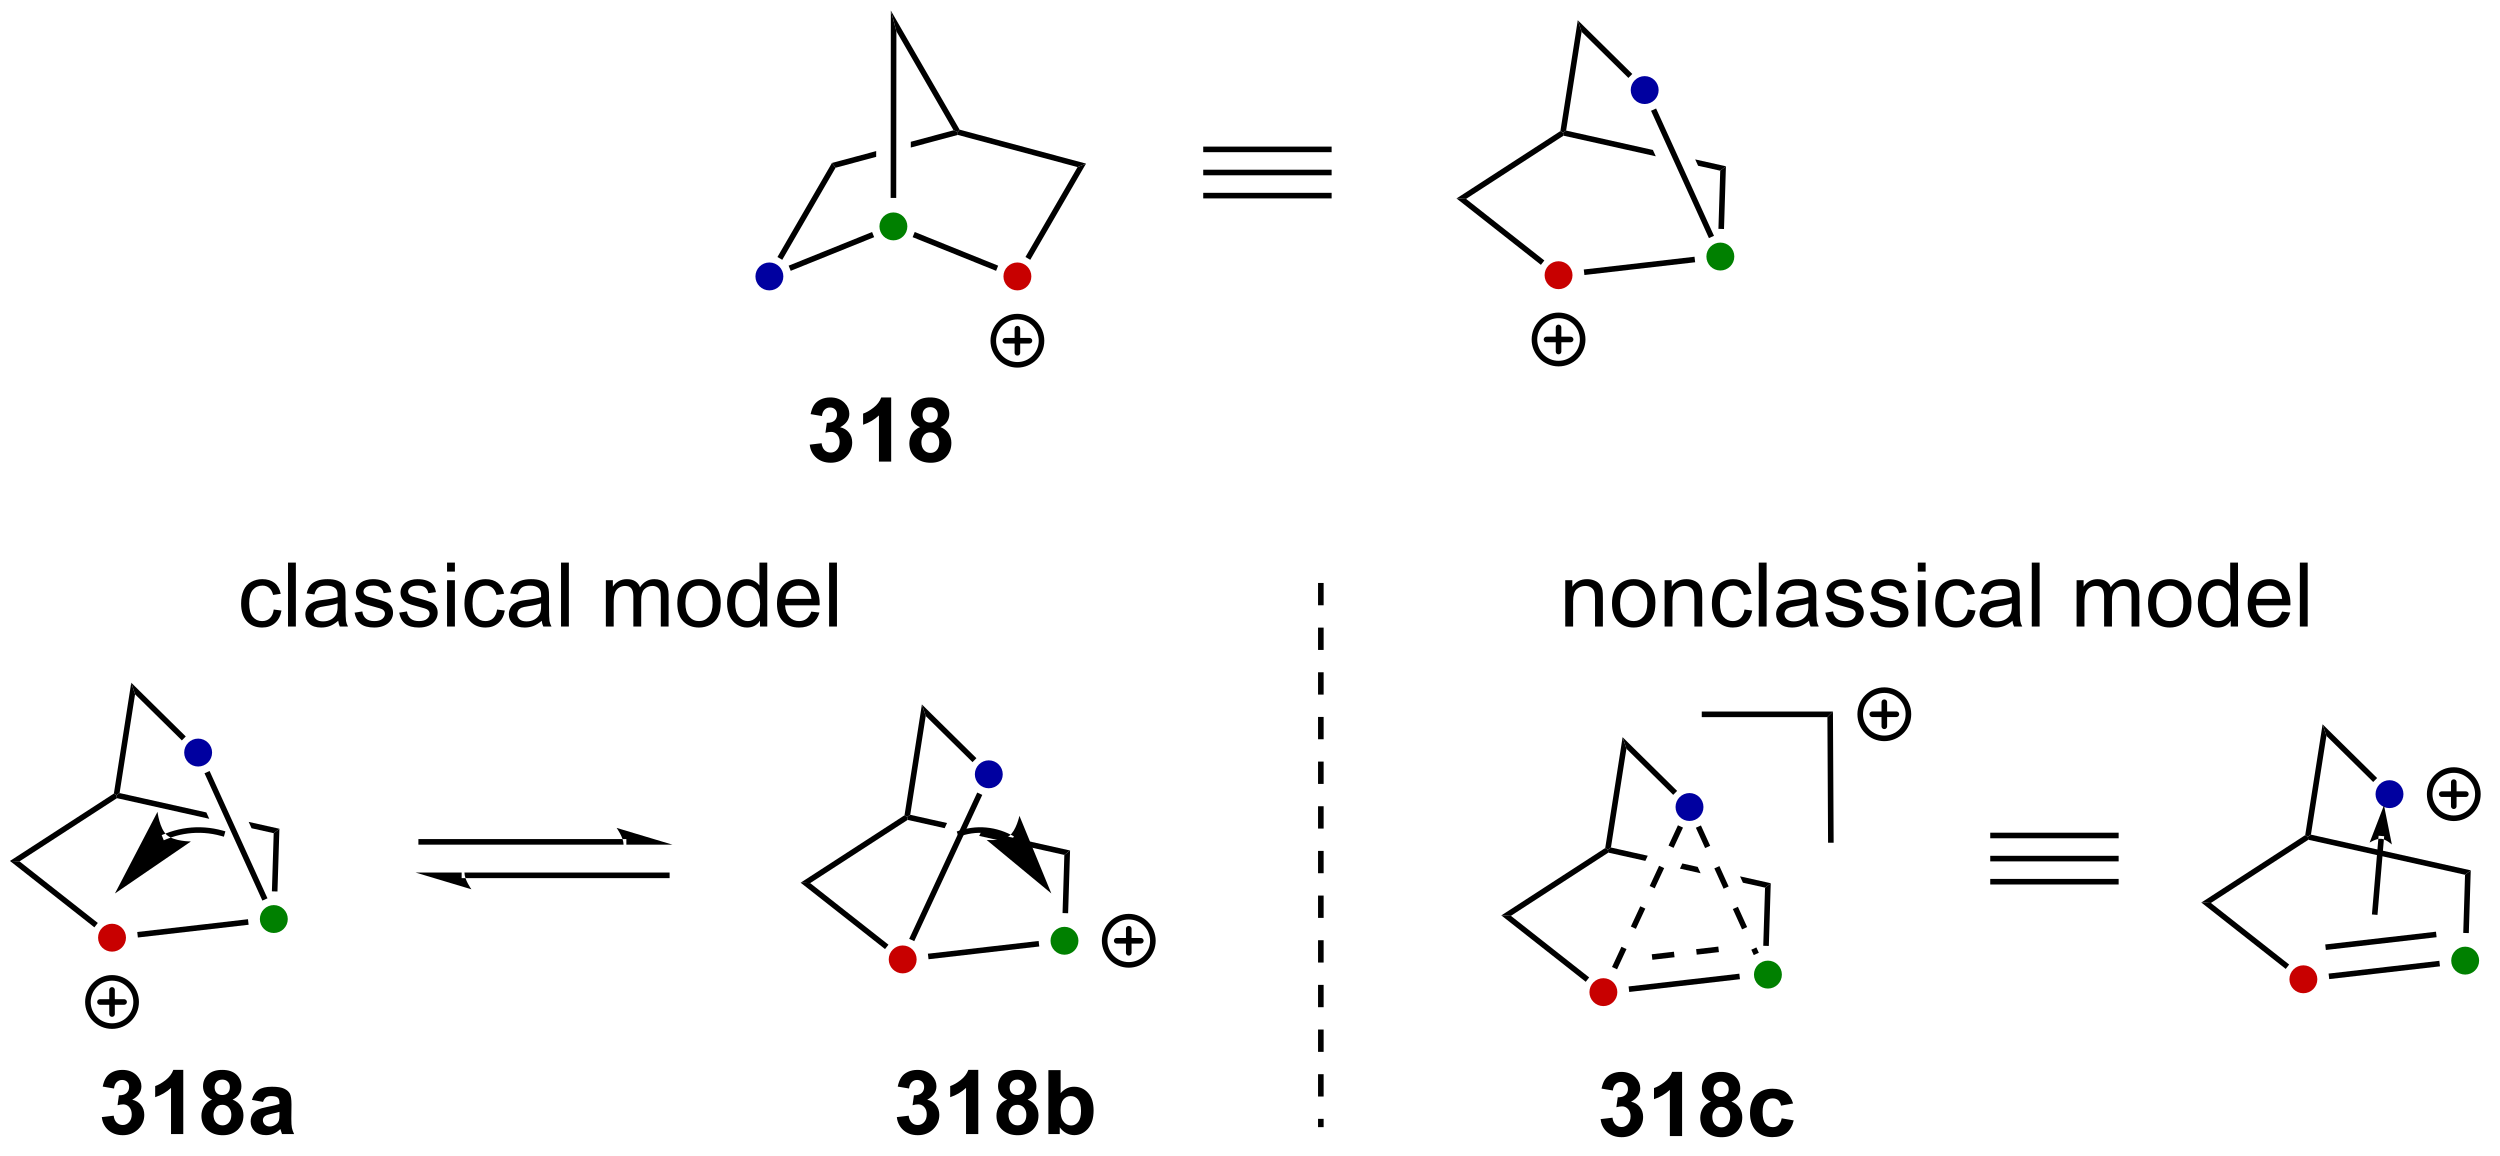 <?xml version="1.0" encoding="UTF-8"?>
<!DOCTYPE svg PUBLIC '-//W3C//DTD SVG 1.0//EN'
          'http://www.w3.org/TR/2001/REC-SVG-20010904/DTD/svg10.dtd'>
<svg stroke-dasharray="none" shape-rendering="auto" xmlns="http://www.w3.org/2000/svg" font-family="'Dialog'" text-rendering="auto" width="307" fill-opacity="1" color-interpolation="auto" color-rendering="auto" preserveAspectRatio="xMidYMid meet" font-size="12px" viewBox="0 0 307 142" fill="black" xmlns:xlink="http://www.w3.org/1999/xlink" stroke="black" image-rendering="auto" stroke-miterlimit="10" stroke-linecap="square" stroke-linejoin="miter" font-style="normal" stroke-width="1" height="142" stroke-dashoffset="0" font-weight="normal" stroke-opacity="1"
><!--Generated by the Batik Graphics2D SVG Generator--><defs id="genericDefs"
  /><g
  ><defs id="defs1"
    ><clipPath clipPathUnits="userSpaceOnUse" id="clipPath1"
      ><path d="M0.646 0.646 L230.277 0.646 L230.277 106.447 L0.646 106.447 L0.646 0.646 Z"
      /></clipPath
      ><clipPath clipPathUnits="userSpaceOnUse" id="clipPath2"
      ><path d="M233.94 80.076 L233.94 182.936 L457.186 182.936 L457.186 80.076 Z"
      /></clipPath
    ></defs
    ><g fill="green" transform="scale(1.333,1.333) translate(-0.646,-0.646) matrix(1.029,0,0,1.029,-239.985,-81.72)" stroke="green"
    ><path d="M392.126 168.548 C391.436 168.548 390.876 167.989 390.876 167.298 C390.876 166.608 391.436 166.048 392.126 166.048 C392.817 166.048 393.376 166.608 393.376 167.298 C393.376 167.989 392.817 168.548 392.126 168.548" stroke="none" clip-path="url(#clipPath2)"
    /></g
    ><g fill="rgb(0,0,160)" transform="matrix(1.371,0,0,1.371,-320.841,-109.821)" stroke="rgb(0,0,160)"
    ><path d="M385.348 153.637 C384.657 153.637 384.098 153.077 384.098 152.387 C384.098 151.697 384.657 151.137 385.348 151.137 C386.038 151.137 386.598 151.697 386.598 152.387 C386.598 153.077 386.038 153.637 385.348 153.637" stroke="none" clip-path="url(#clipPath2)"
    /></g
    ><g fill="rgb(200,0,0)" transform="matrix(1.371,0,0,1.371,-320.841,-109.821)" stroke="rgb(200,0,0)"
    ><path d="M377.634 170.219 C376.944 170.219 376.384 169.66 376.384 168.969 C376.384 168.279 376.944 167.719 377.634 167.719 C378.325 167.719 378.884 168.279 378.884 168.969 C378.884 169.66 378.325 170.219 377.634 170.219" stroke="none" clip-path="url(#clipPath2)"
    /></g
    ><g fill="rgb(0,0,160)" transform="matrix(1.371,0,0,1.371,-320.841,-109.821)" stroke="rgb(0,0,160)"
    ><path d="M302.934 106.113 C302.244 106.113 301.684 105.553 301.684 104.863 C301.684 104.173 302.244 103.613 302.934 103.613 C303.625 103.613 304.184 104.173 304.184 104.863 C304.184 105.553 303.625 106.113 302.934 106.113" stroke="none" clip-path="url(#clipPath2)"
    /></g
    ><g fill="green" transform="matrix(1.371,0,0,1.371,-320.841,-109.821)" stroke="green"
    ><path d="M314.041 101.631 C313.351 101.631 312.791 101.071 312.791 100.381 C312.791 99.69 313.351 99.131 314.041 99.131 C314.731 99.131 315.291 99.69 315.291 100.381 C315.291 101.071 314.731 101.631 314.041 101.631" stroke="none" clip-path="url(#clipPath2)"
    /></g
    ><g fill="rgb(200,0,0)" transform="matrix(1.371,0,0,1.371,-320.841,-109.821)" stroke="rgb(200,0,0)"
    ><path d="M325.148 106.113 C324.458 106.113 323.898 105.553 323.898 104.863 C323.898 104.173 324.458 103.613 325.148 103.613 C325.839 103.613 326.398 104.173 326.398 104.863 C326.398 105.553 325.839 106.113 325.148 106.113" stroke="none" clip-path="url(#clipPath2)"
    /></g
    ><g fill="rgb(0,0,160)" transform="matrix(1.371,0,0,1.371,-320.841,-109.821)" stroke="rgb(0,0,160)"
    ><path d="M381.333 89.421 C380.642 89.421 380.083 88.861 380.083 88.171 C380.083 87.48 380.642 86.921 381.333 86.921 C382.023 86.921 382.583 87.48 382.583 88.171 C382.583 88.861 382.023 89.421 381.333 89.421" stroke="none" clip-path="url(#clipPath2)"
    /></g
    ><g fill="green" transform="matrix(1.371,0,0,1.371,-320.841,-109.821)" stroke="green"
    ><path d="M388.111 104.332 C387.421 104.332 386.861 103.772 386.861 103.082 C386.861 102.391 387.421 101.832 388.111 101.832 C388.802 101.832 389.361 102.391 389.361 103.082 C389.361 103.772 388.802 104.332 388.111 104.332" stroke="none" clip-path="url(#clipPath2)"
    /></g
    ><g fill="rgb(200,0,0)" transform="matrix(1.371,0,0,1.371,-320.841,-109.821)" stroke="rgb(200,0,0)"
    ><path d="M373.619 106.003 C372.929 106.003 372.369 105.443 372.369 104.753 C372.369 104.062 372.929 103.503 373.619 103.503 C374.31 103.503 374.869 104.062 374.869 104.753 C374.869 105.443 374.31 106.003 373.619 106.003" stroke="none" clip-path="url(#clipPath2)"
    /></g
    ><g fill="rgb(0,0,160)" transform="matrix(1.371,0,0,1.371,-320.841,-109.821)" stroke="rgb(0,0,160)"
    ><path d="M251.767 148.76 C251.077 148.76 250.517 148.2 250.517 147.51 C250.517 146.819 251.077 146.26 251.767 146.26 C252.458 146.26 253.017 146.819 253.017 147.51 C253.017 148.2 252.458 148.76 251.767 148.76" stroke="none" clip-path="url(#clipPath2)"
    /></g
    ><g fill="green" transform="matrix(1.371,0,0,1.371,-320.841,-109.821)" stroke="green"
    ><path d="M258.546 163.671 C257.856 163.671 257.296 163.111 257.296 162.421 C257.296 161.731 257.856 161.171 258.546 161.171 C259.236 161.171 259.796 161.731 259.796 162.421 C259.796 163.111 259.236 163.671 258.546 163.671" stroke="none" clip-path="url(#clipPath2)"
    /></g
    ><g fill="rgb(200,0,0)" transform="matrix(1.371,0,0,1.371,-320.841,-109.821)" stroke="rgb(200,0,0)"
    ><path d="M244.054 165.342 C243.363 165.342 242.804 164.782 242.804 164.092 C242.804 163.401 243.363 162.842 244.054 162.842 C244.744 162.842 245.304 163.401 245.304 164.092 C245.304 164.782 244.744 165.342 244.054 165.342" stroke="none" clip-path="url(#clipPath2)"
    /></g
    ><g fill="green" transform="matrix(1.371,0,0,1.371,-320.841,-109.821)" stroke="green"
    ><path d="M329.365 165.618 C328.674 165.618 328.115 165.058 328.115 164.368 C328.115 163.677 328.674 163.118 329.365 163.118 C330.055 163.118 330.615 163.677 330.615 164.368 C330.615 165.058 330.055 165.618 329.365 165.618" stroke="none" clip-path="url(#clipPath2)"
    /></g
    ><g fill="rgb(0,0,160)" transform="matrix(1.371,0,0,1.371,-320.841,-109.821)" stroke="rgb(0,0,160)"
    ><path d="M322.586 150.707 C321.896 150.707 321.336 150.147 321.336 149.457 C321.336 148.766 321.896 148.207 322.586 148.207 C323.276 148.207 323.836 148.766 323.836 149.457 C323.836 150.147 323.276 150.707 322.586 150.707" stroke="none" clip-path="url(#clipPath2)"
    /></g
    ><g fill="rgb(200,0,0)" transform="matrix(1.371,0,0,1.371,-320.841,-109.821)" stroke="rgb(200,0,0)"
    ><path d="M314.873 167.288 C314.182 167.288 313.623 166.729 313.623 166.038 C313.623 165.348 314.182 164.788 314.873 164.788 C315.563 164.788 316.123 165.348 316.123 166.038 C316.123 166.729 315.563 167.288 314.873 167.288" stroke="none" clip-path="url(#clipPath2)"
    /></g
    ><g fill="rgb(200,0,0)" transform="matrix(1.371,0,0,1.371,-320.841,-109.821)" stroke="rgb(200,0,0)"
    ><path d="M440.332 169.067 C439.642 169.067 439.082 168.507 439.082 167.817 C439.082 167.126 439.642 166.567 440.332 166.567 C441.023 166.567 441.582 167.126 441.582 167.817 C441.582 168.507 441.023 169.067 440.332 169.067" stroke="none" clip-path="url(#clipPath2)"
    /></g
    ><g fill="green" transform="matrix(1.371,0,0,1.371,-320.841,-109.821)" stroke="green"
    ><path d="M454.824 167.396 C454.134 167.396 453.574 166.836 453.574 166.146 C453.574 165.455 454.134 164.896 454.824 164.896 C455.515 164.896 456.074 165.455 456.074 166.146 C456.074 166.836 455.515 167.396 454.824 167.396" stroke="none" clip-path="url(#clipPath2)"
    /></g
    ><g fill="rgb(0,0,160)" transform="matrix(1.371,0,0,1.371,-320.841,-109.821)" stroke="rgb(0,0,160)"
    ><path d="M448.046 152.485 C447.355 152.485 446.796 151.925 446.796 151.235 C446.796 150.544 447.355 149.985 448.046 149.985 C448.736 149.985 449.296 150.544 449.296 151.235 C449.296 151.925 448.736 152.485 448.046 152.485" stroke="none" clip-path="url(#clipPath2)"
    /></g
    ><g transform="matrix(1.371,0,0,1.371,-320.841,-109.821)"
    ><path d="M289.872 155.757 L289.872 155.757 L271.745 155.757 L271.495 155.757 L271.495 155.257 L271.745 155.257 L289.872 155.257 L290.122 155.257 L290.122 155.757 ZM294.247 155.757 L289.247 154.257 C289.247 154.257 289.872 155.101 289.872 155.757 ZM293.747 158.757 L293.747 158.757 L275.62 158.757 L275.37 158.757 L275.37 158.257 L275.62 158.257 L293.747 158.257 L293.997 158.257 L293.997 158.757 ZM271.245 158.257 L276.245 159.757 C276.245 159.757 275.62 158.913 275.62 158.257 Z" stroke="none" clip-path="url(#clipPath2)"
    /></g
    ><g transform="matrix(1.371,0,0,1.371,-320.841,-109.821)"
    ><path d="M243.139 180.162 L244.201 180.035 Q244.251 180.441 244.472 180.657 Q244.696 180.87 245.014 180.87 Q245.352 180.87 245.584 180.613 Q245.819 180.355 245.819 179.917 Q245.819 179.503 245.595 179.261 Q245.373 179.019 245.053 179.019 Q244.842 179.019 244.548 179.1 L244.67 178.206 Q245.115 178.217 245.35 178.014 Q245.584 177.808 245.584 177.467 Q245.584 177.178 245.412 177.006 Q245.24 176.834 244.954 176.834 Q244.673 176.834 244.472 177.029 Q244.274 177.225 244.233 177.6 L243.22 177.428 Q243.326 176.91 243.537 176.6 Q243.751 176.287 244.131 176.11 Q244.514 175.933 244.985 175.933 Q245.795 175.933 246.282 176.448 Q246.686 176.87 246.686 177.402 Q246.686 178.154 245.86 178.605 Q246.352 178.709 246.647 179.076 Q246.944 179.443 246.944 179.964 Q246.944 180.717 246.392 181.251 Q245.842 181.782 245.022 181.782 Q244.243 181.782 243.73 181.334 Q243.22 180.886 243.139 180.162 ZM250.435 181.683 L249.338 181.683 L249.338 177.545 Q248.737 178.107 247.919 178.378 L247.919 177.381 Q248.349 177.24 248.851 176.85 Q249.356 176.456 249.544 175.933 L250.435 175.933 L250.435 181.683 ZM253.017 178.592 Q252.592 178.412 252.397 178.1 Q252.204 177.785 252.204 177.41 Q252.204 176.769 252.652 176.352 Q253.1 175.933 253.923 175.933 Q254.74 175.933 255.191 176.352 Q255.642 176.769 255.642 177.41 Q255.642 177.808 255.433 178.118 Q255.227 178.428 254.852 178.592 Q255.329 178.785 255.576 179.152 Q255.826 179.519 255.826 179.998 Q255.826 180.792 255.319 181.29 Q254.813 181.785 253.975 181.785 Q253.194 181.785 252.673 181.373 Q252.061 180.889 252.061 180.045 Q252.061 179.581 252.29 179.193 Q252.522 178.803 253.017 178.592 ZM253.243 177.488 Q253.243 177.816 253.428 178.001 Q253.615 178.183 253.923 178.183 Q254.235 178.183 254.423 177.998 Q254.61 177.81 254.61 177.482 Q254.61 177.175 254.425 176.99 Q254.24 176.803 253.936 176.803 Q253.618 176.803 253.431 176.99 Q253.243 177.178 253.243 177.488 ZM253.142 179.941 Q253.142 180.394 253.373 180.649 Q253.608 180.902 253.954 180.902 Q254.295 180.902 254.517 180.657 Q254.74 180.412 254.74 179.951 Q254.74 179.55 254.514 179.305 Q254.287 179.06 253.938 179.06 Q253.537 179.06 253.339 179.339 Q253.142 179.615 253.142 179.941 ZM257.58 178.8 L256.583 178.62 Q256.752 178.019 257.161 177.73 Q257.572 177.441 258.38 177.441 Q259.114 177.441 259.474 177.615 Q259.833 177.787 259.979 178.055 Q260.127 178.323 260.127 179.037 L260.114 180.318 Q260.114 180.865 260.166 181.126 Q260.221 181.386 260.364 181.683 L259.278 181.683 Q259.236 181.573 259.174 181.357 Q259.145 181.261 259.135 181.23 Q258.854 181.503 258.533 181.641 Q258.213 181.777 257.849 181.777 Q257.208 181.777 256.838 181.43 Q256.471 181.081 256.471 180.55 Q256.471 180.198 256.638 179.923 Q256.807 179.647 257.109 179.501 Q257.411 179.355 257.981 179.245 Q258.752 179.1 259.049 178.975 L259.049 178.865 Q259.049 178.55 258.893 178.415 Q258.736 178.279 258.302 178.279 Q258.01 178.279 257.846 178.397 Q257.682 178.511 257.58 178.8 ZM259.049 179.691 Q258.838 179.761 258.38 179.86 Q257.924 179.956 257.783 180.05 Q257.567 180.201 257.567 180.435 Q257.567 180.667 257.739 180.837 Q257.911 181.003 258.177 181.003 Q258.474 181.003 258.744 180.808 Q258.942 180.66 259.005 180.443 Q259.049 180.303 259.049 179.91 L259.049 179.691 Z" stroke="none" clip-path="url(#clipPath2)"
    /></g
    ><g transform="matrix(1.371,0,0,1.371,-320.841,-109.821)"
    ><path d="M314.349 180.162 L315.411 180.035 Q315.461 180.441 315.682 180.657 Q315.906 180.87 316.224 180.87 Q316.562 180.87 316.794 180.613 Q317.028 180.355 317.028 179.917 Q317.028 179.503 316.804 179.261 Q316.583 179.019 316.263 179.019 Q316.052 179.019 315.757 179.1 L315.88 178.206 Q316.325 178.217 316.56 178.014 Q316.794 177.808 316.794 177.467 Q316.794 177.178 316.622 177.006 Q316.45 176.834 316.164 176.834 Q315.882 176.834 315.682 177.029 Q315.484 177.225 315.442 177.6 L314.429 177.428 Q314.536 176.91 314.747 176.6 Q314.961 176.287 315.341 176.11 Q315.724 175.933 316.195 175.933 Q317.005 175.933 317.492 176.448 Q317.896 176.87 317.896 177.402 Q317.896 178.154 317.07 178.605 Q317.562 178.709 317.856 179.076 Q318.153 179.443 318.153 179.964 Q318.153 180.717 317.601 181.251 Q317.052 181.782 316.231 181.782 Q315.453 181.782 314.94 181.334 Q314.429 180.886 314.349 180.162 ZM321.644 181.683 L320.548 181.683 L320.548 177.545 Q319.946 178.107 319.128 178.378 L319.128 177.381 Q319.558 177.24 320.061 176.85 Q320.566 176.456 320.753 175.933 L321.644 175.933 L321.644 181.683 ZM324.226 178.592 Q323.802 178.412 323.606 178.1 Q323.414 177.785 323.414 177.41 Q323.414 176.769 323.862 176.352 Q324.31 175.933 325.132 175.933 Q325.95 175.933 326.401 176.352 Q326.851 176.769 326.851 177.41 Q326.851 177.808 326.643 178.118 Q326.437 178.428 326.062 178.592 Q326.539 178.785 326.786 179.152 Q327.036 179.519 327.036 179.998 Q327.036 180.792 326.528 181.29 Q326.023 181.785 325.185 181.785 Q324.403 181.785 323.882 181.373 Q323.271 180.889 323.271 180.045 Q323.271 179.581 323.5 179.193 Q323.731 178.803 324.226 178.592 ZM324.453 177.488 Q324.453 177.816 324.638 178.001 Q324.825 178.183 325.132 178.183 Q325.445 178.183 325.632 177.998 Q325.82 177.81 325.82 177.482 Q325.82 177.175 325.635 176.99 Q325.45 176.803 325.146 176.803 Q324.828 176.803 324.64 176.99 Q324.453 177.178 324.453 177.488 ZM324.351 179.941 Q324.351 180.394 324.583 180.649 Q324.817 180.902 325.164 180.902 Q325.505 180.902 325.726 180.657 Q325.95 180.412 325.95 179.951 Q325.95 179.55 325.724 179.305 Q325.497 179.06 325.148 179.06 Q324.747 179.06 324.549 179.339 Q324.351 179.615 324.351 179.941 ZM327.923 181.683 L327.923 175.956 L329.019 175.956 L329.019 178.019 Q329.527 177.441 330.222 177.441 Q330.98 177.441 331.475 177.99 Q331.972 178.537 331.972 179.566 Q331.972 180.628 331.467 181.204 Q330.962 181.777 330.238 181.777 Q329.884 181.777 329.537 181.6 Q329.191 181.42 328.941 181.073 L328.941 181.683 L327.923 181.683 ZM329.011 179.519 Q329.011 180.162 329.214 180.472 Q329.501 180.91 329.972 180.91 Q330.337 180.91 330.592 180.6 Q330.847 180.287 330.847 179.62 Q330.847 178.91 330.589 178.594 Q330.332 178.279 329.931 178.279 Q329.535 178.279 329.272 178.587 Q329.011 178.894 329.011 179.519 Z" stroke="none" clip-path="url(#clipPath2)"
    /></g
    ><g transform="matrix(1.371,0,0,1.371,-320.841,-109.821)"
    ><path d="M352.077 132.318 L352.077 134.318 L352.577 134.318 L352.577 132.318 ZM352.077 136.318 L352.077 138.318 L352.577 138.318 L352.577 136.318 ZM352.077 140.318 L352.077 142.318 L352.577 142.318 L352.577 140.318 ZM352.077 144.318 L352.077 146.318 L352.577 146.318 L352.577 144.318 ZM352.077 148.318 L352.077 150.318 L352.577 150.318 L352.577 148.318 ZM352.077 152.318 L352.077 154.318 L352.577 154.318 L352.577 152.318 ZM352.077 156.318 L352.077 158.318 L352.577 158.318 L352.577 156.318 ZM352.077 160.318 L352.077 162.318 L352.577 162.318 L352.577 160.318 ZM352.077 164.318 L352.077 166.318 L352.577 166.318 L352.577 164.318 ZM352.077 168.318 L352.077 170.318 L352.577 170.318 L352.577 168.318 ZM352.077 172.318 L352.077 174.318 L352.577 174.318 L352.577 172.318 ZM352.077 176.318 L352.077 178.318 L352.577 178.318 L352.577 176.318 ZM352.077 180.318 L352.077 181.061 L352.577 181.061 L352.577 180.318 Z" stroke="none" clip-path="url(#clipPath2)"
    /></g
    ><g transform="matrix(1.371,0,0,1.371,-320.841,-109.821)"
    ><path d="M258.538 134.698 L259.231 134.789 Q259.116 135.503 258.65 135.909 Q258.184 136.312 257.504 136.312 Q256.653 136.312 256.135 135.755 Q255.616 135.198 255.616 134.159 Q255.616 133.487 255.838 132.984 Q256.062 132.479 256.517 132.229 Q256.973 131.977 257.507 131.977 Q258.184 131.977 258.614 132.318 Q259.043 132.659 259.163 133.289 L258.481 133.393 Q258.382 132.977 258.135 132.766 Q257.887 132.555 257.536 132.555 Q257.004 132.555 256.671 132.935 Q256.34 133.315 256.34 134.141 Q256.34 134.977 256.661 135.357 Q256.981 135.734 257.497 135.734 Q257.911 135.734 258.187 135.482 Q258.465 135.227 258.538 134.698 ZM259.817 136.219 L259.817 130.492 L260.52 130.492 L260.52 136.219 L259.817 136.219 ZM264.315 135.706 Q263.925 136.039 263.563 136.177 Q263.204 136.312 262.789 136.312 Q262.105 136.312 261.737 135.979 Q261.37 135.643 261.37 135.125 Q261.37 134.82 261.508 134.568 Q261.649 134.315 261.873 134.164 Q262.097 134.011 262.378 133.932 Q262.586 133.878 263.003 133.828 Q263.855 133.727 264.258 133.586 Q264.261 133.44 264.261 133.401 Q264.261 132.971 264.063 132.797 Q263.792 132.557 263.261 132.557 Q262.766 132.557 262.529 132.732 Q262.292 132.906 262.18 133.346 L261.493 133.253 Q261.586 132.812 261.8 132.542 Q262.016 132.268 262.422 132.122 Q262.829 131.977 263.362 131.977 Q263.894 131.977 264.224 132.102 Q264.558 132.227 264.714 132.417 Q264.87 132.604 264.933 132.893 Q264.969 133.073 264.969 133.542 L264.969 134.479 Q264.969 135.461 265.013 135.721 Q265.058 135.979 265.19 136.219 L264.456 136.219 Q264.347 136 264.315 135.706 ZM264.258 134.136 Q263.875 134.292 263.11 134.401 Q262.675 134.464 262.495 134.542 Q262.315 134.62 262.217 134.771 Q262.12 134.922 262.12 135.104 Q262.12 135.386 262.334 135.573 Q262.547 135.761 262.956 135.761 Q263.362 135.761 263.678 135.583 Q263.995 135.406 264.144 135.096 Q264.258 134.859 264.258 134.393 L264.258 134.136 ZM265.778 134.979 L266.473 134.87 Q266.53 135.289 266.799 135.513 Q267.067 135.734 267.546 135.734 Q268.03 135.734 268.265 135.536 Q268.499 135.339 268.499 135.073 Q268.499 134.836 268.293 134.698 Q268.148 134.604 267.575 134.461 Q266.801 134.266 266.502 134.122 Q266.202 133.979 266.049 133.729 Q265.895 133.477 265.895 133.172 Q265.895 132.893 266.02 132.659 Q266.148 132.422 266.366 132.266 Q266.53 132.143 266.814 132.06 Q267.098 131.977 267.421 131.977 Q267.911 131.977 268.278 132.117 Q268.648 132.258 268.822 132.497 Q268.999 132.737 269.067 133.141 L268.379 133.234 Q268.332 132.914 268.106 132.734 Q267.882 132.555 267.473 132.555 Q266.989 132.555 266.78 132.716 Q266.575 132.875 266.575 133.089 Q266.575 133.227 266.661 133.336 Q266.747 133.448 266.929 133.524 Q267.036 133.562 267.551 133.703 Q268.296 133.901 268.59 134.029 Q268.887 134.156 269.054 134.399 Q269.223 134.641 269.223 135 Q269.223 135.352 269.017 135.661 Q268.812 135.971 268.424 136.143 Q268.038 136.312 267.551 136.312 Q266.741 136.312 266.317 135.977 Q265.895 135.641 265.778 134.979 ZM269.778 134.979 L270.473 134.87 Q270.53 135.289 270.799 135.513 Q271.067 135.734 271.546 135.734 Q272.03 135.734 272.265 135.536 Q272.499 135.339 272.499 135.073 Q272.499 134.836 272.293 134.698 Q272.148 134.604 271.575 134.461 Q270.801 134.266 270.502 134.122 Q270.202 133.979 270.049 133.729 Q269.895 133.477 269.895 133.172 Q269.895 132.893 270.02 132.659 Q270.148 132.422 270.366 132.266 Q270.53 132.143 270.814 132.06 Q271.098 131.977 271.421 131.977 Q271.911 131.977 272.278 132.117 Q272.648 132.258 272.822 132.497 Q272.999 132.737 273.067 133.141 L272.379 133.234 Q272.332 132.914 272.106 132.734 Q271.882 132.555 271.473 132.555 Q270.989 132.555 270.78 132.716 Q270.575 132.875 270.575 133.089 Q270.575 133.227 270.661 133.336 Q270.747 133.448 270.929 133.524 Q271.036 133.562 271.551 133.703 Q272.296 133.901 272.59 134.029 Q272.887 134.156 273.054 134.399 Q273.223 134.641 273.223 135 Q273.223 135.352 273.017 135.661 Q272.812 135.971 272.424 136.143 Q272.038 136.312 271.551 136.312 Q270.741 136.312 270.317 135.977 Q269.895 135.641 269.778 134.979 ZM274.062 131.299 L274.062 130.492 L274.765 130.492 L274.765 131.299 L274.062 131.299 ZM274.062 136.219 L274.062 132.07 L274.765 132.07 L274.765 136.219 L274.062 136.219 ZM278.542 134.698 L279.235 134.789 Q279.12 135.503 278.654 135.909 Q278.188 136.312 277.508 136.312 Q276.657 136.312 276.138 135.755 Q275.62 135.198 275.62 134.159 Q275.62 133.487 275.842 132.984 Q276.065 132.479 276.521 132.229 Q276.977 131.977 277.511 131.977 Q278.188 131.977 278.618 132.318 Q279.047 132.659 279.167 133.289 L278.485 133.393 Q278.386 132.977 278.138 132.766 Q277.891 132.555 277.539 132.555 Q277.008 132.555 276.675 132.935 Q276.344 133.315 276.344 134.141 Q276.344 134.977 276.664 135.357 Q276.985 135.734 277.5 135.734 Q277.914 135.734 278.19 135.482 Q278.469 135.227 278.542 134.698 ZM282.542 135.706 Q282.151 136.039 281.789 136.177 Q281.43 136.312 281.016 136.312 Q280.331 136.312 279.964 135.979 Q279.597 135.643 279.597 135.125 Q279.597 134.82 279.735 134.568 Q279.875 134.315 280.099 134.164 Q280.323 134.011 280.605 133.932 Q280.813 133.878 281.23 133.828 Q282.081 133.727 282.485 133.586 Q282.487 133.44 282.487 133.401 Q282.487 132.971 282.289 132.797 Q282.019 132.557 281.487 132.557 Q280.993 132.557 280.756 132.732 Q280.519 132.906 280.407 133.346 L279.719 133.253 Q279.813 132.812 280.026 132.542 Q280.243 132.268 280.649 132.122 Q281.055 131.977 281.589 131.977 Q282.12 131.977 282.451 132.102 Q282.784 132.227 282.94 132.417 Q283.097 132.604 283.159 132.893 Q283.196 133.073 283.196 133.542 L283.196 134.479 Q283.196 135.461 283.24 135.721 Q283.284 135.979 283.417 136.219 L282.683 136.219 Q282.573 136 282.542 135.706 ZM282.485 134.136 Q282.102 134.292 281.336 134.401 Q280.901 134.464 280.722 134.542 Q280.542 134.62 280.443 134.771 Q280.347 134.922 280.347 135.104 Q280.347 135.386 280.56 135.573 Q280.774 135.761 281.183 135.761 Q281.589 135.761 281.904 135.583 Q282.222 135.406 282.37 135.096 Q282.485 134.859 282.485 134.393 L282.485 134.136 ZM284.27 136.219 L284.27 130.492 L284.973 130.492 L284.973 136.219 L284.27 136.219 ZM288.286 136.219 L288.286 132.07 L288.913 132.07 L288.913 132.651 Q289.108 132.346 289.431 132.161 Q289.757 131.977 290.171 131.977 Q290.632 131.977 290.926 132.169 Q291.223 132.359 291.343 132.703 Q291.835 131.977 292.624 131.977 Q293.241 131.977 293.572 132.318 Q293.905 132.659 293.905 133.37 L293.905 136.219 L293.207 136.219 L293.207 133.604 Q293.207 133.182 293.137 132.997 Q293.069 132.812 292.89 132.701 Q292.71 132.586 292.468 132.586 Q292.03 132.586 291.741 132.878 Q291.452 133.167 291.452 133.807 L291.452 136.219 L290.749 136.219 L290.749 133.524 Q290.749 133.055 290.577 132.82 Q290.405 132.586 290.015 132.586 Q289.718 132.586 289.465 132.742 Q289.215 132.899 289.101 133.201 Q288.989 133.5 288.989 134.065 L288.989 136.219 L288.286 136.219 ZM294.687 134.143 Q294.687 132.992 295.327 132.438 Q295.864 131.977 296.632 131.977 Q297.489 131.977 298.03 132.536 Q298.575 133.096 298.575 134.086 Q298.575 134.886 298.332 135.346 Q298.093 135.805 297.635 136.06 Q297.176 136.312 296.632 136.312 Q295.762 136.312 295.223 135.755 Q294.687 135.195 294.687 134.143 ZM295.411 134.143 Q295.411 134.94 295.757 135.339 Q296.106 135.734 296.632 135.734 Q297.155 135.734 297.502 135.336 Q297.851 134.938 297.851 134.12 Q297.851 133.352 297.502 132.956 Q297.153 132.557 296.632 132.557 Q296.106 132.557 295.757 132.953 Q295.411 133.346 295.411 134.143 ZM302.089 136.219 L302.089 135.695 Q301.696 136.312 300.93 136.312 Q300.433 136.312 300.016 136.039 Q299.602 135.766 299.373 135.276 Q299.144 134.784 299.144 134.149 Q299.144 133.526 299.349 133.021 Q299.558 132.516 299.972 132.247 Q300.386 131.977 300.899 131.977 Q301.274 131.977 301.565 132.136 Q301.86 132.292 302.042 132.547 L302.042 130.492 L302.743 130.492 L302.743 136.219 L302.089 136.219 ZM299.868 134.149 Q299.868 134.945 300.204 135.341 Q300.539 135.734 300.995 135.734 Q301.456 135.734 301.779 135.357 Q302.102 134.979 302.102 134.206 Q302.102 133.354 301.774 132.956 Q301.446 132.557 300.964 132.557 Q300.495 132.557 300.18 132.94 Q299.868 133.323 299.868 134.149 ZM306.687 134.883 L307.413 134.971 Q307.241 135.609 306.775 135.961 Q306.312 136.312 305.59 136.312 Q304.679 136.312 304.145 135.753 Q303.614 135.19 303.614 134.18 Q303.614 133.133 304.153 132.555 Q304.692 131.977 305.551 131.977 Q306.382 131.977 306.908 132.544 Q307.437 133.109 307.437 134.136 Q307.437 134.198 307.434 134.323 L304.34 134.323 Q304.379 135.008 304.726 135.372 Q305.075 135.734 305.593 135.734 Q305.981 135.734 306.254 135.531 Q306.528 135.328 306.687 134.883 ZM304.379 133.745 L306.694 133.745 Q306.648 133.221 306.429 132.961 Q306.093 132.555 305.559 132.555 Q305.075 132.555 304.744 132.88 Q304.413 133.203 304.379 133.745 ZM308.282 136.219 L308.282 130.492 L308.985 130.492 L308.985 136.219 L308.282 136.219 Z" stroke="none" clip-path="url(#clipPath2)"
    /></g
    ><g transform="matrix(1.371,0,0,1.371,-320.841,-109.821)"
    ><path d="M374.219 136.219 L374.219 132.07 L374.852 132.07 L374.852 132.659 Q375.308 131.977 376.173 131.977 Q376.548 131.977 376.86 132.112 Q377.175 132.245 377.331 132.464 Q377.488 132.682 377.55 132.984 Q377.589 133.18 377.589 133.667 L377.589 136.219 L376.886 136.219 L376.886 133.695 Q376.886 133.266 376.803 133.052 Q376.722 132.839 376.514 132.714 Q376.305 132.586 376.024 132.586 Q375.574 132.586 375.248 132.872 Q374.923 133.156 374.923 133.953 L374.923 136.219 L374.219 136.219 ZM378.406 134.143 Q378.406 132.992 379.046 132.438 Q379.583 131.977 380.351 131.977 Q381.208 131.977 381.749 132.536 Q382.294 133.096 382.294 134.086 Q382.294 134.886 382.051 135.346 Q381.812 135.805 381.353 136.06 Q380.895 136.312 380.351 136.312 Q379.481 136.312 378.942 135.755 Q378.406 135.195 378.406 134.143 ZM379.13 134.143 Q379.13 134.94 379.476 135.339 Q379.825 135.734 380.351 135.734 Q380.874 135.734 381.221 135.336 Q381.57 134.938 381.57 134.12 Q381.57 133.352 381.221 132.956 Q380.872 132.557 380.351 132.557 Q379.825 132.557 379.476 132.953 Q379.13 133.346 379.13 134.143 ZM383.118 136.219 L383.118 132.07 L383.751 132.07 L383.751 132.659 Q384.206 131.977 385.071 131.977 Q385.446 131.977 385.758 132.112 Q386.074 132.245 386.23 132.464 Q386.386 132.682 386.449 132.984 Q386.488 133.18 386.488 133.667 L386.488 136.219 L385.784 136.219 L385.784 133.695 Q385.784 133.266 385.701 133.052 Q385.62 132.839 385.412 132.714 Q385.204 132.586 384.923 132.586 Q384.472 132.586 384.146 132.872 Q383.821 133.156 383.821 133.953 L383.821 136.219 L383.118 136.219 ZM390.273 134.698 L390.966 134.789 Q390.851 135.503 390.385 135.909 Q389.919 136.312 389.239 136.312 Q388.387 136.312 387.869 135.755 Q387.351 135.198 387.351 134.159 Q387.351 133.487 387.572 132.984 Q387.796 132.479 388.252 132.229 Q388.708 131.977 389.241 131.977 Q389.919 131.977 390.348 132.318 Q390.778 132.659 390.898 133.289 L390.216 133.393 Q390.116 132.977 389.869 132.766 Q389.622 132.555 389.27 132.555 Q388.739 132.555 388.406 132.935 Q388.075 133.315 388.075 134.141 Q388.075 134.977 388.395 135.357 Q388.716 135.734 389.231 135.734 Q389.645 135.734 389.921 135.482 Q390.2 135.227 390.273 134.698 ZM391.551 136.219 L391.551 130.492 L392.255 130.492 L392.255 136.219 L391.551 136.219 ZM396.05 135.706 Q395.659 136.039 395.298 136.177 Q394.938 136.312 394.524 136.312 Q393.839 136.312 393.472 135.979 Q393.105 135.643 393.105 135.125 Q393.105 134.82 393.243 134.568 Q393.383 134.315 393.607 134.164 Q393.831 134.011 394.113 133.932 Q394.321 133.878 394.738 133.828 Q395.589 133.727 395.993 133.586 Q395.995 133.44 395.995 133.401 Q395.995 132.971 395.798 132.797 Q395.527 132.557 394.995 132.557 Q394.501 132.557 394.264 132.732 Q394.027 132.906 393.915 133.346 L393.227 133.253 Q393.321 132.812 393.534 132.542 Q393.751 132.268 394.157 132.122 Q394.563 131.977 395.097 131.977 Q395.628 131.977 395.959 132.102 Q396.292 132.227 396.449 132.417 Q396.605 132.604 396.667 132.893 Q396.704 133.073 396.704 133.542 L396.704 134.479 Q396.704 135.461 396.748 135.721 Q396.792 135.979 396.925 136.219 L396.191 136.219 Q396.081 136 396.05 135.706 ZM395.993 134.136 Q395.61 134.292 394.844 134.401 Q394.409 134.464 394.23 134.542 Q394.05 134.62 393.951 134.771 Q393.855 134.922 393.855 135.104 Q393.855 135.386 394.068 135.573 Q394.282 135.761 394.691 135.761 Q395.097 135.761 395.412 135.583 Q395.73 135.406 395.878 135.096 Q395.993 134.859 395.993 134.393 L395.993 134.136 ZM397.512 134.979 L398.208 134.87 Q398.265 135.289 398.533 135.513 Q398.801 135.734 399.281 135.734 Q399.765 135.734 399.999 135.536 Q400.234 135.339 400.234 135.073 Q400.234 134.836 400.028 134.698 Q399.882 134.604 399.309 134.461 Q398.536 134.266 398.236 134.122 Q397.937 133.979 397.783 133.729 Q397.63 133.477 397.63 133.172 Q397.63 132.893 397.755 132.659 Q397.882 132.422 398.101 132.266 Q398.265 132.143 398.549 132.06 Q398.833 131.977 399.156 131.977 Q399.645 131.977 400.012 132.117 Q400.382 132.258 400.557 132.497 Q400.734 132.737 400.801 133.141 L400.114 133.234 Q400.067 132.914 399.841 132.734 Q399.616 132.555 399.208 132.555 Q398.723 132.555 398.515 132.716 Q398.309 132.875 398.309 133.089 Q398.309 133.227 398.395 133.336 Q398.481 133.448 398.663 133.524 Q398.77 133.562 399.286 133.703 Q400.031 133.901 400.325 134.029 Q400.622 134.156 400.788 134.399 Q400.958 134.641 400.958 135 Q400.958 135.352 400.752 135.661 Q400.546 135.971 400.158 136.143 Q399.773 136.312 399.286 136.312 Q398.476 136.312 398.051 135.977 Q397.63 135.641 397.512 134.979 ZM401.512 134.979 L402.208 134.87 Q402.265 135.289 402.533 135.513 Q402.801 135.734 403.281 135.734 Q403.765 135.734 403.999 135.536 Q404.234 135.339 404.234 135.073 Q404.234 134.836 404.028 134.698 Q403.882 134.604 403.309 134.461 Q402.536 134.266 402.236 134.122 Q401.937 133.979 401.783 133.729 Q401.63 133.477 401.63 133.172 Q401.63 132.893 401.755 132.659 Q401.882 132.422 402.101 132.266 Q402.265 132.143 402.549 132.06 Q402.833 131.977 403.156 131.977 Q403.645 131.977 404.012 132.117 Q404.382 132.258 404.557 132.497 Q404.734 132.737 404.801 133.141 L404.114 133.234 Q404.067 132.914 403.841 132.734 Q403.616 132.555 403.208 132.555 Q402.723 132.555 402.515 132.716 Q402.309 132.875 402.309 133.089 Q402.309 133.227 402.395 133.336 Q402.481 133.448 402.663 133.524 Q402.77 133.562 403.286 133.703 Q404.031 133.901 404.325 134.029 Q404.622 134.156 404.788 134.399 Q404.958 134.641 404.958 135 Q404.958 135.352 404.752 135.661 Q404.546 135.971 404.158 136.143 Q403.773 136.312 403.286 136.312 Q402.476 136.312 402.051 135.977 Q401.63 135.641 401.512 134.979 ZM405.796 131.299 L405.796 130.492 L406.499 130.492 L406.499 131.299 L405.796 131.299 ZM405.796 136.219 L405.796 132.07 L406.499 132.07 L406.499 136.219 L405.796 136.219 ZM410.277 134.698 L410.969 134.789 Q410.855 135.503 410.389 135.909 Q409.923 136.312 409.243 136.312 Q408.391 136.312 407.873 135.755 Q407.355 135.198 407.355 134.159 Q407.355 133.487 407.576 132.984 Q407.8 132.479 408.256 132.229 Q408.712 131.977 409.245 131.977 Q409.923 131.977 410.352 132.318 Q410.782 132.659 410.902 133.289 L410.219 133.393 Q410.12 132.977 409.873 132.766 Q409.626 132.555 409.274 132.555 Q408.743 132.555 408.409 132.935 Q408.079 133.315 408.079 134.141 Q408.079 134.977 408.399 135.357 Q408.719 135.734 409.235 135.734 Q409.649 135.734 409.925 135.482 Q410.204 135.227 410.277 134.698 ZM414.277 135.706 Q413.886 136.039 413.524 136.177 Q413.165 136.312 412.751 136.312 Q412.066 136.312 411.699 135.979 Q411.331 135.643 411.331 135.125 Q411.331 134.82 411.469 134.568 Q411.61 134.315 411.834 134.164 Q412.058 134.011 412.339 133.932 Q412.548 133.878 412.964 133.828 Q413.816 133.727 414.219 133.586 Q414.222 133.44 414.222 133.401 Q414.222 132.971 414.024 132.797 Q413.753 132.557 413.222 132.557 Q412.727 132.557 412.49 132.732 Q412.253 132.906 412.141 133.346 L411.454 133.253 Q411.548 132.812 411.761 132.542 Q411.977 132.268 412.383 132.122 Q412.79 131.977 413.324 131.977 Q413.855 131.977 414.185 132.102 Q414.519 132.227 414.675 132.417 Q414.831 132.604 414.894 132.893 Q414.93 133.073 414.93 133.542 L414.93 134.479 Q414.93 135.461 414.974 135.721 Q415.019 135.979 415.152 136.219 L414.417 136.219 Q414.308 136 414.277 135.706 ZM414.219 134.136 Q413.837 134.292 413.071 134.401 Q412.636 134.464 412.456 134.542 Q412.277 134.62 412.178 134.771 Q412.081 134.922 412.081 135.104 Q412.081 135.386 412.295 135.573 Q412.508 135.761 412.917 135.761 Q413.324 135.761 413.639 135.583 Q413.956 135.406 414.105 135.096 Q414.219 134.859 414.219 134.393 L414.219 134.136 ZM416.005 136.219 L416.005 130.492 L416.708 130.492 L416.708 136.219 L416.005 136.219 ZM420.02 136.219 L420.02 132.07 L420.648 132.07 L420.648 132.651 Q420.843 132.346 421.166 132.161 Q421.491 131.977 421.906 131.977 Q422.366 131.977 422.661 132.169 Q422.958 132.359 423.077 132.703 Q423.57 131.977 424.359 131.977 Q424.976 131.977 425.307 132.318 Q425.64 132.659 425.64 133.37 L425.64 136.219 L424.942 136.219 L424.942 133.604 Q424.942 133.182 424.872 132.997 Q424.804 132.812 424.624 132.701 Q424.445 132.586 424.202 132.586 Q423.765 132.586 423.476 132.878 Q423.187 133.167 423.187 133.807 L423.187 136.219 L422.484 136.219 L422.484 133.524 Q422.484 133.055 422.312 132.82 Q422.14 132.586 421.749 132.586 Q421.452 132.586 421.2 132.742 Q420.95 132.899 420.835 133.201 Q420.723 133.5 420.723 134.065 L420.723 136.219 L420.02 136.219 ZM426.421 134.143 Q426.421 132.992 427.062 132.438 Q427.598 131.977 428.366 131.977 Q429.223 131.977 429.765 132.536 Q430.309 133.096 430.309 134.086 Q430.309 134.886 430.067 135.346 Q429.827 135.805 429.369 136.06 Q428.911 136.312 428.366 136.312 Q427.497 136.312 426.958 135.755 Q426.421 135.195 426.421 134.143 ZM427.145 134.143 Q427.145 134.94 427.491 135.339 Q427.841 135.734 428.366 135.734 Q428.89 135.734 429.236 135.336 Q429.585 134.938 429.585 134.12 Q429.585 133.352 429.236 132.956 Q428.887 132.557 428.366 132.557 Q427.841 132.557 427.491 132.953 Q427.145 133.346 427.145 134.143 ZM433.824 136.219 L433.824 135.695 Q433.43 136.312 432.665 136.312 Q432.167 136.312 431.751 136.039 Q431.337 135.766 431.107 135.276 Q430.878 134.784 430.878 134.149 Q430.878 133.526 431.084 133.021 Q431.292 132.516 431.706 132.247 Q432.12 131.977 432.633 131.977 Q433.008 131.977 433.3 132.136 Q433.594 132.292 433.777 132.547 L433.777 130.492 L434.477 130.492 L434.477 136.219 L433.824 136.219 ZM431.602 134.149 Q431.602 134.945 431.938 135.341 Q432.274 135.734 432.73 135.734 Q433.191 135.734 433.514 135.357 Q433.837 134.979 433.837 134.206 Q433.837 133.354 433.508 132.956 Q433.18 132.557 432.699 132.557 Q432.23 132.557 431.915 132.94 Q431.602 133.323 431.602 134.149 ZM438.421 134.883 L439.148 134.971 Q438.976 135.609 438.51 135.961 Q438.046 136.312 437.325 136.312 Q436.413 136.312 435.88 135.753 Q435.348 135.19 435.348 134.18 Q435.348 133.133 435.887 132.555 Q436.426 131.977 437.286 131.977 Q438.116 131.977 438.642 132.544 Q439.171 133.109 439.171 134.136 Q439.171 134.198 439.169 134.323 L436.075 134.323 Q436.114 135.008 436.46 135.372 Q436.809 135.734 437.327 135.734 Q437.716 135.734 437.989 135.531 Q438.262 135.328 438.421 134.883 ZM436.114 133.745 L438.429 133.745 Q438.382 133.221 438.163 132.961 Q437.827 132.555 437.294 132.555 Q436.809 132.555 436.478 132.88 Q436.148 133.203 436.114 133.745 ZM440.016 136.219 L440.016 130.492 L440.719 130.492 L440.719 136.219 L440.016 136.219 Z" stroke="none" clip-path="url(#clipPath2)"
    /></g
    ><g transform="matrix(1.371,0,0,1.371,-320.841,-109.821)"
    ><path d="M304.844 104.362 L304.657 103.898 L312.131 100.882 L312.318 101.346 Z" stroke="none" clip-path="url(#clipPath2)"
    /></g
    ><g transform="matrix(1.371,0,0,1.371,-320.841,-109.821)"
    ><path d="M315.764 101.346 L315.952 100.882 L323.425 103.898 L323.238 104.362 Z" stroke="none" clip-path="url(#clipPath2)"
    /></g
    ><g transform="matrix(1.371,0,0,1.371,-320.841,-109.821)"
    ><path d="M326.3 103.374 L325.868 103.123 L330.535 95.07 L331.295 94.757 Z" stroke="none" clip-path="url(#clipPath2)"
    /></g
    ><g transform="matrix(1.371,0,0,1.371,-320.841,-109.821)"
    ><path d="M304.086 103.374 L303.654 103.123 L308.536 94.699 L308.865 95.128 Z" stroke="none" clip-path="url(#clipPath2)"
    /></g
    ><g transform="matrix(1.371,0,0,1.371,-320.841,-109.821)"
    ><path d="M319.428 91.772 L315.599 92.801 L315.599 93.319 L319.808 92.188 L319.808 91.929 L319.428 91.772 ZM312.499 93.634 L308.536 94.699 L308.865 95.128 L312.498 94.152 L312.498 94.152 L312.499 93.634 Z" stroke="none" clip-path="url(#clipPath2)"
    /></g
    ><g transform="matrix(1.371,0,0,1.371,-320.841,-109.821)"
    ><path d="M331.295 94.757 L330.535 95.07 L319.808 92.188 L319.808 91.929 L319.973 91.714 Z" stroke="none" clip-path="url(#clipPath2)"
    /></g
    ><g transform="matrix(1.371,0,0,1.371,-320.841,-109.821)"
    ><path d="M319.973 91.714 L319.808 91.929 L319.428 91.772 L314.31 82.91 L313.812 81.048 Z" stroke="none" clip-path="url(#clipPath2)"
    /></g
    ><g transform="matrix(1.371,0,0,1.371,-320.841,-109.821)"
    ><path d="M314.294 97.834 L313.794 97.833 L313.812 81.048 L314.31 82.91 Z" stroke="none" clip-path="url(#clipPath2)"
    /></g
    ><g transform="matrix(1.371,0,0,1.371,-320.841,-109.821)"
    ><path d="M388.438 100.616 L387.938 100.6 L388.099 95.393 L388.611 94.995 Z" stroke="none" clip-path="url(#clipPath2)"
    /></g
    ><g transform="matrix(1.371,0,0,1.371,-320.841,-109.821)"
    ><path d="M374.297 91.797 L374.014 91.99 L374.062 92.257 L382.327 94.103 L382.327 94.103 L382.068 93.533 L374.297 91.797 ZM385.858 94.38 L386.117 94.95 L386.117 94.95 L388.099 95.393 L388.611 94.995 L385.858 94.38 Z" stroke="none" clip-path="url(#clipPath2)"
    /></g
    ><g transform="matrix(1.371,0,0,1.371,-320.841,-109.821)"
    ><path d="M373.784 91.841 L374.014 91.99 L374.062 92.257 L365.336 97.917 L364.477 97.878 Z" stroke="none" clip-path="url(#clipPath2)"
    /></g
    ><g transform="matrix(1.371,0,0,1.371,-320.841,-109.821)"
    ><path d="M364.477 97.878 L365.336 97.917 L372.347 103.433 L372.038 103.826 Z" stroke="none" clip-path="url(#clipPath2)"
    /></g
    ><g transform="matrix(1.371,0,0,1.371,-320.841,-109.821)"
    ><path d="M374.297 91.797 L374.014 91.99 L373.784 91.841 L375.34 81.913 L375.683 82.953 Z" stroke="none" clip-path="url(#clipPath2)"
    /></g
    ><g transform="matrix(1.371,0,0,1.371,-320.841,-109.821)"
    ><path d="M375.683 82.953 L375.34 81.913 L380.224 86.727 L379.873 87.083 Z" stroke="none" clip-path="url(#clipPath2)"
    /></g
    ><g transform="matrix(1.371,0,0,1.371,-320.841,-109.821)"
    ><path d="M341.792 95.804 L341.792 95.304 L353.293 95.304 L353.293 95.804 ZM341.792 93.734 L353.293 93.734 L353.293 93.234 L341.792 93.234 ZM341.792 97.874 L353.293 97.874 L353.293 97.374 L341.792 97.374 Z" stroke="none" clip-path="url(#clipPath2)"
    /></g
    ><g transform="matrix(1.371,0,0,1.371,-320.841,-109.821)"
    ><path d="M381.902 90.027 L382.357 89.82 L387.542 101.225 L387.087 101.432 Z" stroke="none" clip-path="url(#clipPath2)"
    /></g
    ><g transform="matrix(1.371,0,0,1.371,-320.841,-109.821)"
    ><path d="M375.934 104.737 L375.877 104.241 L385.796 103.097 L385.854 103.594 Z" stroke="none" clip-path="url(#clipPath2)"
    /></g
    ><g stroke-width="0.5" transform="matrix(1.371,0,0,1.371,-320.841,-109.821)" stroke-linejoin="round" stroke-linecap="round"
    ><path fill="none" d="M325.148 112.781 C323.955 112.781 322.988 111.814 322.988 110.621 C322.988 109.428 323.955 108.462 325.148 108.462 C326.341 108.462 327.308 109.428 327.308 110.621 C327.308 111.814 326.341 112.781 325.148 112.781 M324.068 110.621 L326.228 110.621 M325.148 109.541 L325.148 111.701" clip-path="url(#clipPath2)"
    /></g
    ><g stroke-width="0.5" transform="matrix(1.371,0,0,1.371,-320.841,-109.821)" stroke-linejoin="round" stroke-linecap="round"
    ><path fill="none" d="M373.619 112.671 C372.426 112.671 371.459 111.704 371.459 110.511 C371.459 109.318 372.426 108.351 373.619 108.351 C374.812 108.351 375.779 109.318 375.779 110.511 C375.779 111.704 374.812 112.671 373.619 112.671 M372.539 110.511 L374.699 110.511 M373.619 109.431 L373.619 111.591" clip-path="url(#clipPath2)"
    /></g
    ><g transform="matrix(1.371,0,0,1.371,-320.841,-109.821)"
    ><path d="M258.872 159.955 L258.373 159.94 L258.534 154.732 L259.046 154.334 Z" stroke="none" clip-path="url(#clipPath2)"
    /></g
    ><g transform="matrix(1.371,0,0,1.371,-320.841,-109.821)"
    ><path d="M244.732 151.136 L244.448 151.329 L244.496 151.596 L252.762 153.443 L252.762 153.443 L252.503 152.872 L252.503 152.872 L244.732 151.136 ZM256.293 153.719 L256.552 154.289 L258.534 154.732 L259.046 154.334 L256.293 153.719 Z" stroke="none" clip-path="url(#clipPath2)"
    /></g
    ><g transform="matrix(1.371,0,0,1.371,-320.841,-109.821)"
    ><path d="M244.219 151.18 L244.448 151.329 L244.496 151.596 L235.77 157.256 L234.912 157.217 Z" stroke="none" clip-path="url(#clipPath2)"
    /></g
    ><g transform="matrix(1.371,0,0,1.371,-320.841,-109.821)"
    ><path d="M234.912 157.217 L235.77 157.256 L242.781 162.772 L242.472 163.165 Z" stroke="none" clip-path="url(#clipPath2)"
    /></g
    ><g transform="matrix(1.371,0,0,1.371,-320.841,-109.821)"
    ><path d="M244.732 151.136 L244.448 151.329 L244.219 151.18 L245.774 141.252 L246.117 142.292 Z" stroke="none" clip-path="url(#clipPath2)"
    /></g
    ><g transform="matrix(1.371,0,0,1.371,-320.841,-109.821)"
    ><path d="M246.117 142.292 L245.774 141.252 L250.659 146.066 L250.308 146.422 Z" stroke="none" clip-path="url(#clipPath2)"
    /></g
    ><g transform="matrix(1.371,0,0,1.371,-320.841,-109.821)"
    ><path d="M252.337 149.366 L252.792 149.159 L257.977 160.564 L257.521 160.771 Z" stroke="none" clip-path="url(#clipPath2)"
    /></g
    ><g transform="matrix(1.371,0,0,1.371,-320.841,-109.821)"
    ><path d="M246.369 164.076 L246.312 163.58 L256.231 162.436 L256.288 162.933 Z" stroke="none" clip-path="url(#clipPath2)"
    /></g
    ><g stroke-width="0.5" transform="matrix(1.371,0,0,1.371,-320.841,-109.821)" stroke-linejoin="round" stroke-linecap="round"
    ><path fill="none" d="M244.054 172.01 C242.861 172.01 241.894 171.043 241.894 169.85 C241.894 168.657 242.861 167.69 244.054 167.69 C245.247 167.69 246.214 168.657 246.214 169.85 C246.214 171.043 245.247 172.01 244.054 172.01 M242.974 169.85 L245.134 169.85 M244.054 168.77 L244.054 170.93" clip-path="url(#clipPath2)"
    /></g
    ><g transform="matrix(1.371,0,0,1.371,-320.841,-109.821)"
    ><path d="M329.691 161.902 L329.191 161.886 L329.352 156.679 L329.865 156.281 Z" stroke="none" clip-path="url(#clipPath2)"
    /></g
    ><g transform="matrix(1.371,0,0,1.371,-320.841,-109.821)"
    ><path d="M315.55 153.083 L315.267 153.276 L315.315 153.543 L318.631 154.284 L318.847 153.82 L315.55 153.083 ZM321.944 154.512 L321.728 154.976 L329.352 156.679 L329.865 156.281 L321.944 154.512 Z" stroke="none" clip-path="url(#clipPath2)"
    /></g
    ><g transform="matrix(1.371,0,0,1.371,-320.841,-109.821)"
    ><path d="M315.037 153.127 L315.267 153.276 L315.315 153.543 L306.589 159.203 L305.731 159.164 Z" stroke="none" clip-path="url(#clipPath2)"
    /></g
    ><g transform="matrix(1.371,0,0,1.371,-320.841,-109.821)"
    ><path d="M305.731 159.164 L306.589 159.203 L313.6 164.719 L313.291 165.112 Z" stroke="none" clip-path="url(#clipPath2)"
    /></g
    ><g transform="matrix(1.371,0,0,1.371,-320.841,-109.821)"
    ><path d="M315.55 153.083 L315.267 153.276 L315.037 153.127 L316.593 143.199 L316.936 144.239 Z" stroke="none" clip-path="url(#clipPath2)"
    /></g
    ><g transform="matrix(1.371,0,0,1.371,-320.841,-109.821)"
    ><path d="M316.936 144.239 L316.593 143.199 L321.477 148.013 L321.126 148.369 Z" stroke="none" clip-path="url(#clipPath2)"
    /></g
    ><g transform="matrix(1.371,0,0,1.371,-320.841,-109.821)"
    ><path d="M317.188 166.023 L317.13 165.526 L327.05 164.383 L327.107 164.88 Z" stroke="none" clip-path="url(#clipPath2)"
    /></g
    ><g stroke-width="0.5" transform="matrix(1.371,0,0,1.371,-320.841,-109.821)" stroke-linejoin="round" stroke-linecap="round"
    ><path fill="none" d="M335.123 166.528 C333.93 166.528 332.963 165.56 332.963 164.368 C332.963 163.175 333.93 162.208 335.123 162.208 C336.316 162.208 337.283 163.175 337.283 164.368 C337.283 165.56 336.316 166.528 335.123 166.528 M334.043 164.368 L336.203 164.368 M335.123 163.288 L335.123 165.448" clip-path="url(#clipPath2)"
    /></g
    ><g transform="matrix(1.371,0,0,1.371,-320.841,-109.821)"
    ><path d="M321.55 151.091 L322.003 151.302 L315.909 164.404 L315.455 164.193 Z" stroke="none" clip-path="url(#clipPath2)"
    /></g
    ><g transform="matrix(1.371,0,0,1.371,-320.841,-109.821)"
    ><path d="M377.388 180.341 L378.451 180.214 Q378.5 180.62 378.722 180.836 Q378.946 181.049 379.263 181.049 Q379.602 181.049 379.834 180.792 Q380.068 180.534 380.068 180.096 Q380.068 179.682 379.844 179.44 Q379.623 179.198 379.303 179.198 Q379.091 179.198 378.797 179.279 L378.92 178.385 Q379.365 178.396 379.599 178.193 Q379.834 177.987 379.834 177.646 Q379.834 177.357 379.662 177.185 Q379.49 177.013 379.204 177.013 Q378.922 177.013 378.722 177.208 Q378.524 177.404 378.482 177.779 L377.469 177.607 Q377.576 177.089 377.787 176.779 Q378 176.466 378.381 176.289 Q378.763 176.112 379.235 176.112 Q380.045 176.112 380.532 176.627 Q380.935 177.049 380.935 177.581 Q380.935 178.333 380.11 178.784 Q380.602 178.888 380.896 179.255 Q381.193 179.622 381.193 180.143 Q381.193 180.896 380.641 181.43 Q380.091 181.961 379.271 181.961 Q378.493 181.961 377.979 181.513 Q377.469 181.065 377.388 180.341 ZM384.684 181.862 L383.588 181.862 L383.588 177.724 Q382.986 178.286 382.168 178.557 L382.168 177.56 Q382.598 177.419 383.101 177.029 Q383.606 176.635 383.793 176.112 L384.684 176.112 L384.684 181.862 ZM387.266 178.771 Q386.841 178.591 386.646 178.279 Q386.454 177.964 386.454 177.589 Q386.454 176.948 386.901 176.531 Q387.349 176.112 388.172 176.112 Q388.99 176.112 389.44 176.531 Q389.891 176.948 389.891 177.589 Q389.891 177.987 389.683 178.297 Q389.477 178.607 389.102 178.771 Q389.579 178.964 389.826 179.331 Q390.076 179.698 390.076 180.177 Q390.076 180.971 389.568 181.469 Q389.063 181.964 388.224 181.964 Q387.443 181.964 386.922 181.552 Q386.31 181.068 386.31 180.224 Q386.31 179.76 386.539 179.372 Q386.771 178.982 387.266 178.771 ZM387.493 177.667 Q387.493 177.995 387.678 178.18 Q387.865 178.362 388.172 178.362 Q388.485 178.362 388.672 178.177 Q388.86 177.989 388.86 177.661 Q388.86 177.354 388.675 177.169 Q388.49 176.982 388.185 176.982 Q387.868 176.982 387.68 177.169 Q387.493 177.357 387.493 177.667 ZM387.391 180.12 Q387.391 180.573 387.623 180.828 Q387.857 181.081 388.204 181.081 Q388.545 181.081 388.766 180.836 Q388.99 180.591 388.99 180.13 Q388.99 179.729 388.763 179.484 Q388.537 179.239 388.188 179.239 Q387.787 179.239 387.589 179.518 Q387.391 179.794 387.391 180.12 ZM394.627 178.94 L393.543 179.135 Q393.489 178.81 393.296 178.646 Q393.103 178.482 392.793 178.482 Q392.385 178.482 392.14 178.766 Q391.895 179.049 391.895 179.714 Q391.895 180.45 392.142 180.755 Q392.392 181.06 392.809 181.06 Q393.122 181.06 393.319 180.883 Q393.52 180.706 393.603 180.271 L394.681 180.456 Q394.512 181.198 394.036 181.578 Q393.559 181.956 392.76 181.956 Q391.848 181.956 391.306 181.383 Q390.767 180.807 390.767 179.792 Q390.767 178.763 391.309 178.193 Q391.853 177.62 392.778 177.62 Q393.536 177.62 393.983 177.945 Q394.431 178.271 394.627 178.94 Z" stroke="none" clip-path="url(#clipPath2)"
    /></g
    ><g transform="matrix(1.371,0,0,1.371,-320.841,-109.821)"
    ><path d="M392.453 164.832 L391.953 164.817 L392.114 159.609 L392.626 159.212 Z" stroke="none" clip-path="url(#clipPath2)"
    /></g
    ><g transform="matrix(1.371,0,0,1.371,-320.841,-109.821)"
    ><path d="M378.312 156.014 L378.029 156.207 L378.077 156.473 L381.393 157.214 L381.393 157.214 L381.609 156.75 L381.609 156.75 L378.312 156.014 ZM384.706 157.442 L384.49 157.906 L384.49 157.906 L386.342 158.32 L386.083 157.75 L386.083 157.75 L384.706 157.442 ZM389.873 158.596 L390.132 159.167 L392.114 159.609 L392.626 159.212 L389.873 158.596 Z" stroke="none" clip-path="url(#clipPath2)"
    /></g
    ><g transform="matrix(1.371,0,0,1.371,-320.841,-109.821)"
    ><path d="M377.799 156.058 L378.029 156.207 L378.077 156.473 L369.351 162.134 L368.492 162.095 Z" stroke="none" clip-path="url(#clipPath2)"
    /></g
    ><g transform="matrix(1.371,0,0,1.371,-320.841,-109.821)"
    ><path d="M368.492 162.095 L369.351 162.134 L376.362 167.65 L376.053 168.043 Z" stroke="none" clip-path="url(#clipPath2)"
    /></g
    ><g transform="matrix(1.371,0,0,1.371,-320.841,-109.821)"
    ><path d="M378.312 156.014 L378.029 156.207 L377.799 156.058 L379.355 146.13 L379.698 147.17 Z" stroke="none" clip-path="url(#clipPath2)"
    /></g
    ><g transform="matrix(1.371,0,0,1.371,-320.841,-109.821)"
    ><path d="M379.698 147.17 L379.355 146.13 L384.239 150.943 L383.888 151.299 Z" stroke="none" clip-path="url(#clipPath2)"
    /></g
    ><g transform="matrix(1.371,0,0,1.371,-320.841,-109.821)"
    ><path d="M379.949 168.954 L379.892 168.457 L389.811 167.314 L389.868 167.81 ZM382.022 166.072 L384.009 165.843 L383.952 165.346 L381.965 165.575 ZM385.996 165.613 L387.983 165.384 L387.926 164.888 L385.939 165.117 Z" stroke="none" clip-path="url(#clipPath2)"
    /></g
    ><g transform="matrix(1.371,0,0,1.371,-320.841,-109.821)"
    ><path d="M384.312 154.022 L383.468 155.835 L383.921 156.046 L384.765 154.233 ZM382.624 157.649 L381.781 159.462 L382.234 159.673 L383.078 157.86 ZM380.937 161.276 L380.094 163.089 L380.547 163.3 L381.391 161.487 ZM379.25 164.903 L378.407 166.716 L378.86 166.927 L379.704 165.113 Z" stroke="none" clip-path="url(#clipPath2)"
    /></g
    ><g transform="matrix(1.371,0,0,1.371,-320.841,-109.821)"
    ><path d="M385.917 154.244 L386.745 156.064 L387.2 155.857 L386.372 154.037 ZM387.572 157.885 L388.4 159.706 L388.855 159.499 L388.028 157.678 ZM389.228 161.526 L390.055 163.347 L390.511 163.14 L389.683 161.32 ZM390.883 165.168 L391.102 165.649 L391.557 165.442 L391.338 164.961 Z" stroke="none" clip-path="url(#clipPath2)"
    /></g
    ><g transform="matrix(1.371,0,0,1.371,-320.841,-109.821)"
    ><path d="M412.285 157.257 L412.285 156.757 L423.786 156.757 L423.786 157.257 ZM412.285 155.187 L423.786 155.187 L423.786 154.687 L412.285 154.687 ZM412.285 159.327 L423.786 159.327 L423.786 158.827 L412.285 158.827 Z" stroke="none" clip-path="url(#clipPath2)"
    /></g
    ><g transform="matrix(1.371,0,0,1.371,-320.841,-109.821)"
    ><path d="M455.151 163.68 L454.651 163.665 L454.812 158.457 L455.324 158.059 Z" stroke="none" clip-path="url(#clipPath2)"
    /></g
    ><g transform="matrix(1.371,0,0,1.371,-320.841,-109.821)"
    ><path d="M455.324 158.059 L454.812 158.457 L440.775 155.321 L440.727 155.054 L441.01 154.861 Z" stroke="none" clip-path="url(#clipPath2)"
    /></g
    ><g transform="matrix(1.371,0,0,1.371,-320.841,-109.821)"
    ><path d="M440.497 154.905 L440.727 155.054 L440.775 155.321 L432.049 160.981 L431.19 160.942 Z" stroke="none" clip-path="url(#clipPath2)"
    /></g
    ><g transform="matrix(1.371,0,0,1.371,-320.841,-109.821)"
    ><path d="M431.19 160.942 L432.049 160.981 L439.06 166.497 L438.75 166.89 Z" stroke="none" clip-path="url(#clipPath2)"
    /></g
    ><g transform="matrix(1.371,0,0,1.371,-320.841,-109.821)"
    ><path d="M441.01 154.861 L440.727 155.054 L440.497 154.905 L442.053 144.977 L442.396 146.017 Z" stroke="none" clip-path="url(#clipPath2)"
    /></g
    ><g transform="matrix(1.371,0,0,1.371,-320.841,-109.821)"
    ><path d="M442.396 146.017 L442.053 144.977 L446.937 149.791 L446.586 150.147 Z" stroke="none" clip-path="url(#clipPath2)"
    /></g
    ><g transform="matrix(1.371,0,0,1.371,-320.841,-109.821)"
    ><path d="M442.647 167.801 L442.59 167.305 L452.509 166.161 L452.567 166.658 ZM442.346 165.193 L452.266 164.049 L452.209 163.553 L442.289 164.696 Z" stroke="none" clip-path="url(#clipPath2)"
    /></g
    ><g stroke-width="0.5" transform="matrix(1.371,0,0,1.371,-320.841,-109.821)" stroke-linejoin="round" stroke-linecap="round"
    ><path fill="none" d="M453.804 153.395 C452.611 153.395 451.644 152.428 451.644 151.235 C451.644 150.042 452.611 149.075 453.804 149.075 C454.997 149.075 455.964 150.042 455.964 151.235 C455.964 152.428 454.997 153.395 453.804 153.395 M452.724 151.235 L454.884 151.235 M453.804 150.155 L453.804 152.315" clip-path="url(#clipPath2)"
    /></g
    ><g transform="matrix(1.371,0,0,1.371,-320.841,-109.821)"
    ><path d="M386.446 144.336 L386.446 143.836 L398.196 143.836 L397.699 144.336 Z" stroke="none" clip-path="url(#clipPath2)"
    /></g
    ><g transform="matrix(1.371,0,0,1.371,-320.841,-109.821)"
    ><path d="M397.699 144.336 L398.196 143.836 L398.259 155.586 L397.759 155.588 Z" stroke="none" clip-path="url(#clipPath2)"
    /></g
    ><g stroke-width="0.5" transform="matrix(1.371,0,0,1.371,-320.841,-109.821)" stroke-linejoin="round" stroke-linecap="round"
    ><path fill="none" d="M402.797 146.238 C401.604 146.238 400.637 145.271 400.637 144.078 C400.637 142.885 401.604 141.918 402.797 141.918 C403.99 141.918 404.957 142.885 404.957 144.078 C404.957 145.271 403.99 146.238 402.797 146.238 M401.717 144.078 L403.877 144.078 M402.797 142.998 L402.797 145.158" clip-path="url(#clipPath2)"
    /></g
    ><g transform="matrix(1.371,0,0,1.371,-320.841,-109.821)"
    ><path d="M447.547 155.252 L447.547 155.252 L446.991 161.803 L446.969 162.052 L446.471 162.01 L446.493 161.761 L447.048 155.21 L447.07 154.961 L447.568 155.003 ZM447.552 152.232 L446.265 155.575 C446.265 155.575 446.862 155.194 447.298 155.231 C447.733 155.268 448.258 155.744 448.258 155.744 Z" stroke="none" clip-path="url(#clipPath2)"
    /></g
    ><g transform="matrix(1.371,0,0,1.371,-320.841,-109.821)"
    ><path d="M248.734 154.81 L248.734 154.81 L248.735 154.81 L248.828 155.042 L248.732 154.811 C248.732 154.811 248.732 154.811 248.732 154.811 L248.732 154.811 C248.732 154.811 248.731 154.811 248.73 154.812 L248.733 154.81 C248.793 154.786 248.852 154.762 248.912 154.739 L248.912 154.739 C249.032 154.692 249.153 154.649 249.276 154.608 L249.355 154.845 L249.276 154.608 C249.764 154.446 250.271 154.329 250.788 154.263 L250.788 154.263 C251.822 154.131 252.9 154.199 253.966 154.498 L254.207 154.565 L254.072 155.047 L253.832 154.98 C252.831 154.699 251.821 154.635 250.851 154.759 L250.82 154.511 L250.851 154.759 C250.367 154.821 249.892 154.93 249.433 155.083 L249.433 155.083 C249.319 155.121 249.205 155.161 249.093 155.205 L249.002 154.972 L249.093 155.205 C249.036 155.227 248.981 155.249 248.925 155.272 L248.829 155.041 L248.929 155.271 C248.926 155.272 248.924 155.273 248.924 155.273 L248.924 155.273 C248.923 155.273 248.923 155.273 248.923 155.273 L248.921 155.274 L248.92 155.274 L248.688 155.367 L248.502 154.903 ZM244.315 160.13 L251.119 155.472 C251.119 155.472 249.614 155.474 248.959 154.893 C248.305 154.312 248.127 152.818 248.127 152.818 Z" stroke="none" clip-path="url(#clipPath2)"
    /></g
    ><g transform="matrix(1.371,0,0,1.371,-320.841,-109.821)"
    ><path d="M324.38 155.339 L324.38 155.339 L324.38 155.339 L324.38 155.339 C324.379 155.338 324.377 155.337 324.376 155.337 L324.376 155.337 C324.19 155.24 324 155.154 323.807 155.078 L323.807 155.078 C323.421 154.927 323.021 154.819 322.614 154.758 L322.651 154.511 L322.614 154.758 C321.8 154.636 320.951 154.699 320.109 154.976 L319.871 155.054 L319.715 154.579 L319.952 154.501 C320.87 154.199 321.797 154.13 322.688 154.264 L322.688 154.264 C323.133 154.331 323.569 154.448 323.989 154.612 L323.898 154.845 L323.989 154.612 C324.199 154.695 324.405 154.788 324.606 154.893 L324.491 155.115 L324.606 154.893 C324.608 154.894 324.61 154.895 324.611 154.895 L324.611 154.895 L324.611 154.895 L324.833 155.011 L324.602 155.454 ZM328.187 160.13 L325.329 153.173 C325.329 153.173 325.044 154.516 324.401 154.989 C323.759 155.462 322.391 155.336 322.391 155.336 Z" stroke="none" clip-path="url(#clipPath2)"
    /></g
    ><g transform="matrix(1.371,0,0,1.371,-320.841,-109.821)"
    ><path d="M306.547 119.93 L307.609 119.803 Q307.659 120.209 307.88 120.425 Q308.104 120.639 308.422 120.639 Q308.76 120.639 308.992 120.381 Q309.226 120.123 309.226 119.686 Q309.226 119.272 309.002 119.029 Q308.781 118.787 308.461 118.787 Q308.25 118.787 307.955 118.868 L308.078 117.975 Q308.523 117.985 308.758 117.782 Q308.992 117.576 308.992 117.235 Q308.992 116.946 308.82 116.774 Q308.648 116.602 308.362 116.602 Q308.08 116.602 307.88 116.798 Q307.682 116.993 307.64 117.368 L306.627 117.196 Q306.734 116.678 306.945 116.368 Q307.159 116.055 307.539 115.878 Q307.922 115.701 308.393 115.701 Q309.203 115.701 309.69 116.217 Q310.094 116.639 310.094 117.17 Q310.094 117.923 309.268 118.373 Q309.76 118.477 310.055 118.844 Q310.351 119.212 310.351 119.733 Q310.351 120.485 309.799 121.019 Q309.25 121.55 308.43 121.55 Q307.651 121.55 307.138 121.102 Q306.627 120.654 306.547 119.93 ZM313.842 121.451 L312.746 121.451 L312.746 117.313 Q312.144 117.876 311.327 118.147 L311.327 117.149 Q311.756 117.009 312.259 116.618 Q312.764 116.225 312.952 115.701 L313.842 115.701 L313.842 121.451 ZM316.424 118.36 Q316 118.18 315.805 117.868 Q315.612 117.553 315.612 117.178 Q315.612 116.537 316.06 116.121 Q316.508 115.701 317.33 115.701 Q318.148 115.701 318.599 116.121 Q319.049 116.537 319.049 117.178 Q319.049 117.576 318.841 117.886 Q318.635 118.196 318.26 118.36 Q318.737 118.553 318.984 118.92 Q319.234 119.287 319.234 119.766 Q319.234 120.561 318.726 121.058 Q318.221 121.553 317.383 121.553 Q316.601 121.553 316.08 121.141 Q315.469 120.657 315.469 119.813 Q315.469 119.35 315.698 118.962 Q315.93 118.571 316.424 118.36 ZM316.651 117.256 Q316.651 117.584 316.836 117.769 Q317.023 117.951 317.33 117.951 Q317.643 117.951 317.83 117.766 Q318.018 117.579 318.018 117.251 Q318.018 116.944 317.833 116.759 Q317.648 116.571 317.344 116.571 Q317.026 116.571 316.838 116.759 Q316.651 116.946 316.651 117.256 ZM316.549 119.709 Q316.549 120.162 316.781 120.417 Q317.015 120.67 317.362 120.67 Q317.703 120.67 317.924 120.425 Q318.148 120.18 318.148 119.719 Q318.148 119.319 317.922 119.074 Q317.695 118.829 317.346 118.829 Q316.945 118.829 316.747 119.108 Q316.549 119.384 316.549 119.709 Z" stroke="none" clip-path="url(#clipPath2)"
    /></g
  ></g
></svg
>
